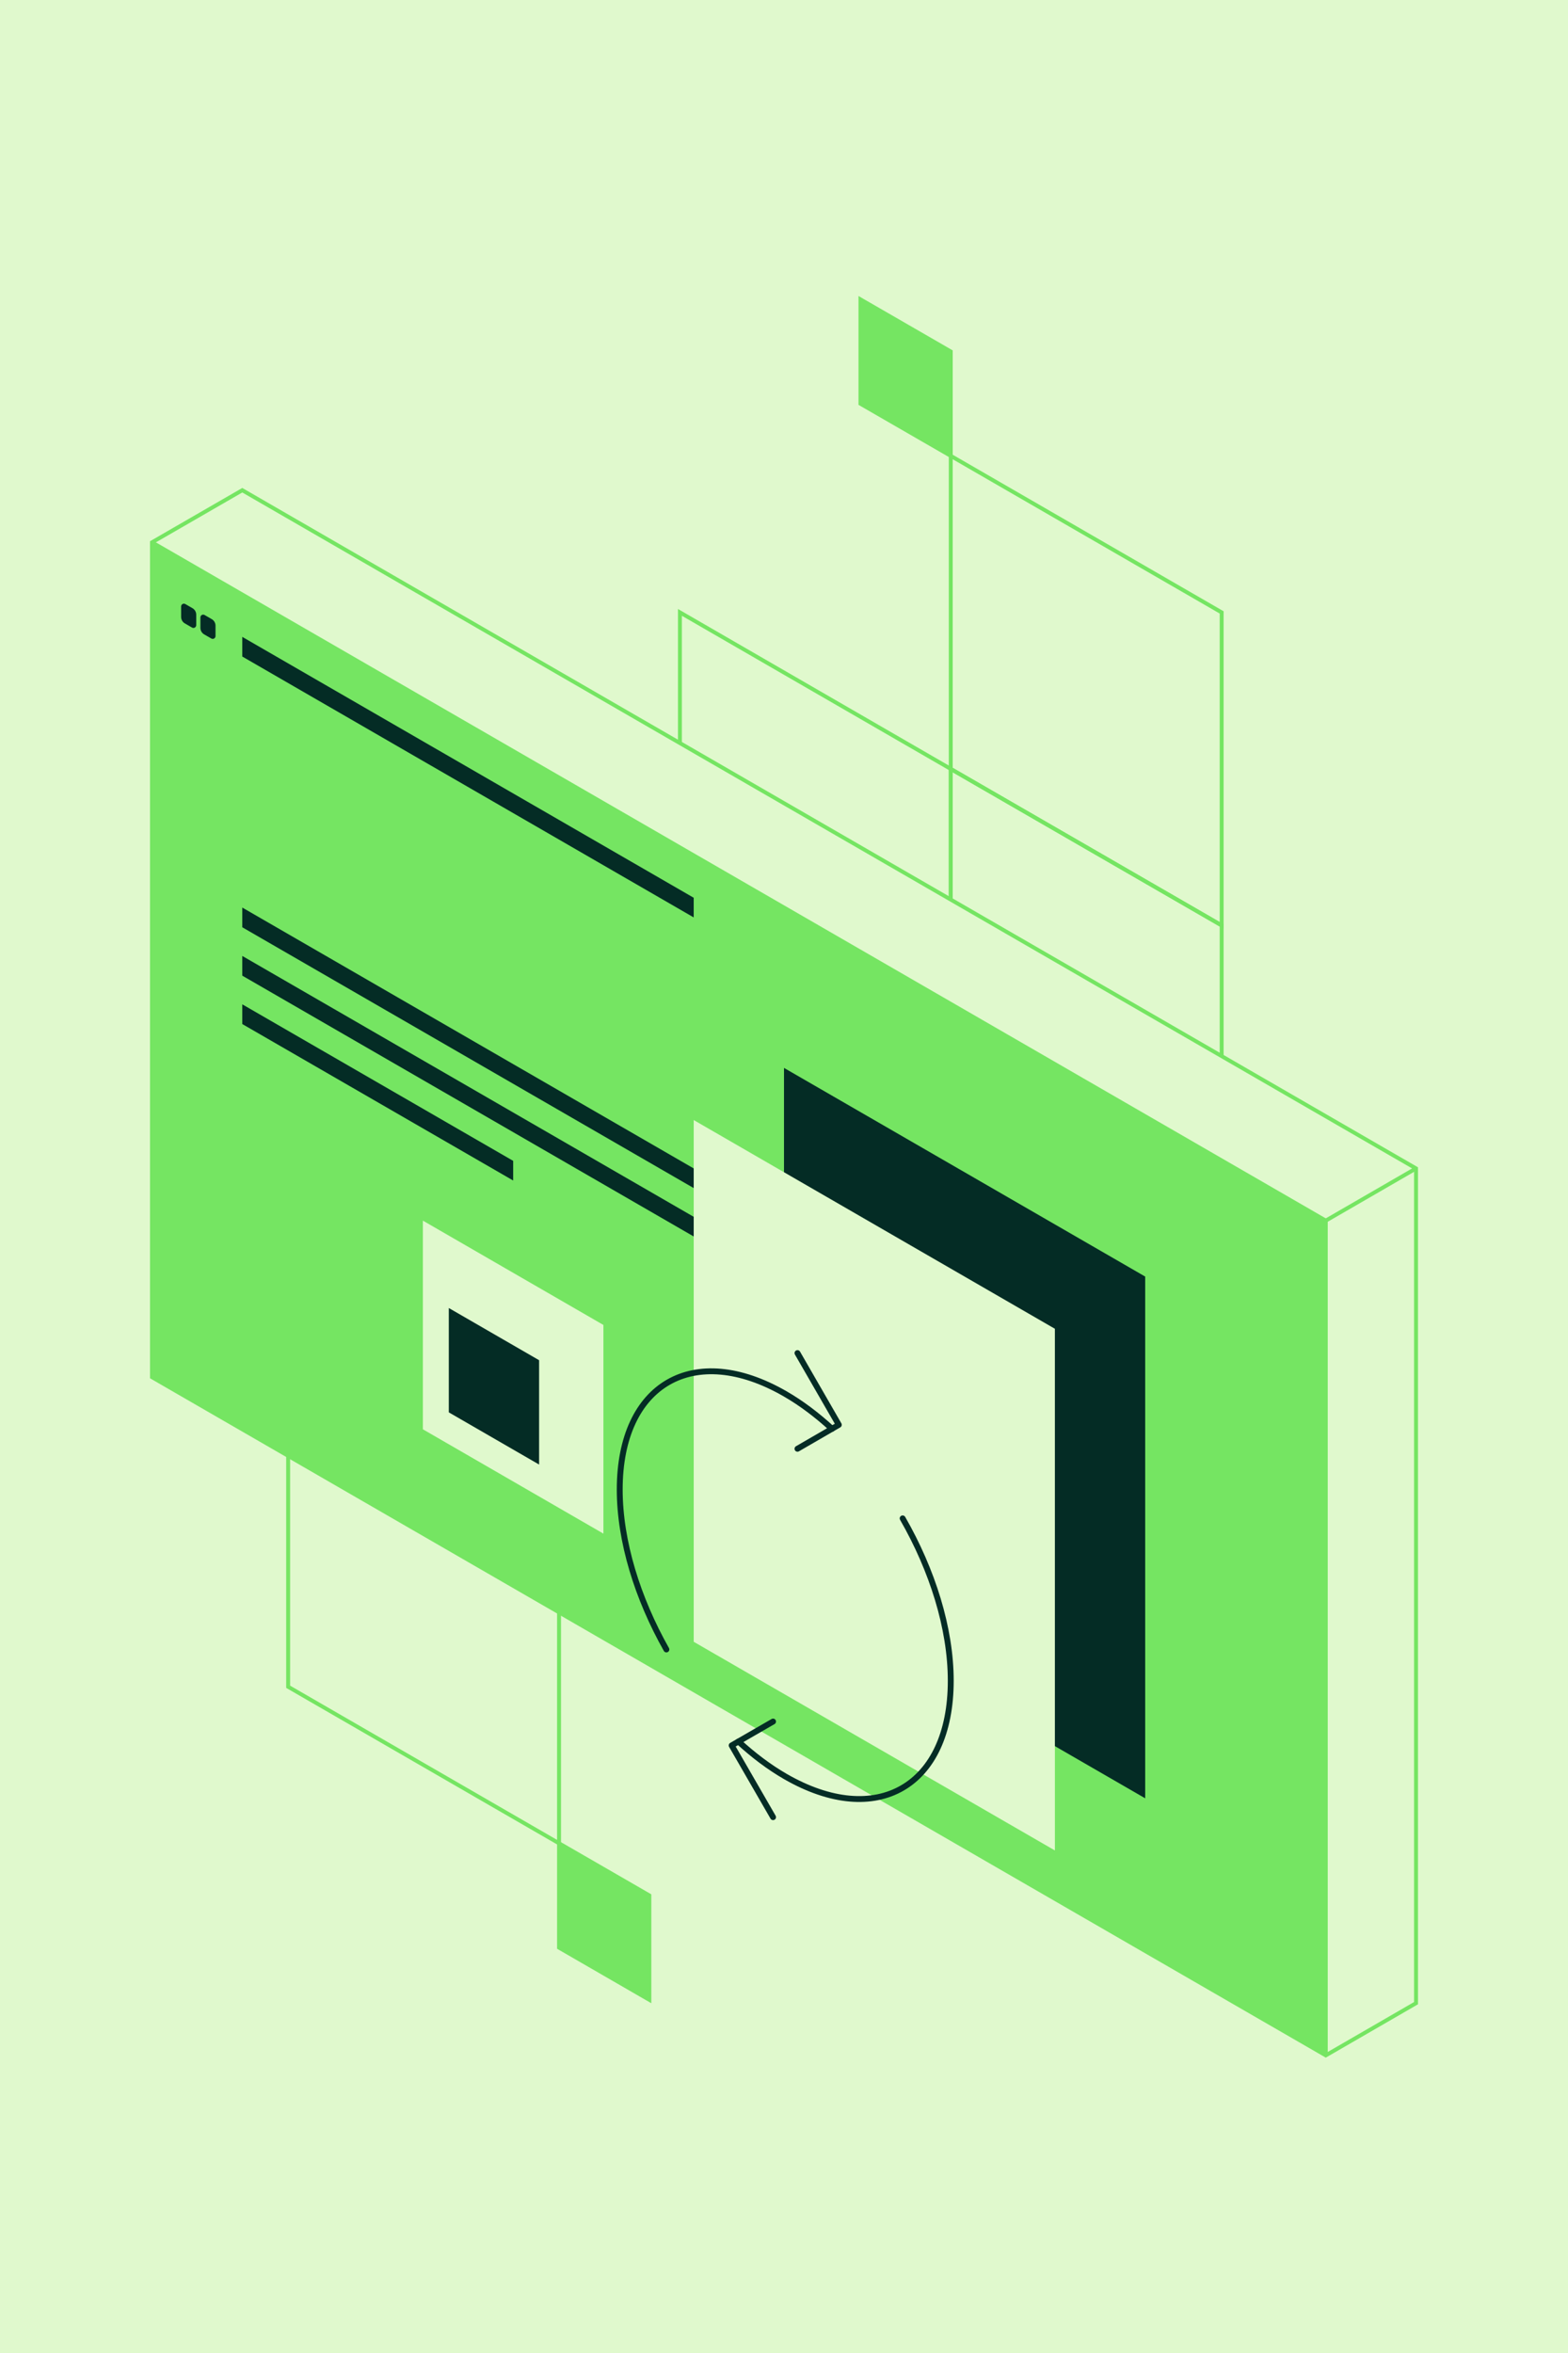 <?xml version="1.0"?>
<svg xmlns="http://www.w3.org/2000/svg" version="1.1" width="200" height="300" viewBox="0 0 200 300"><rect x="0" y="0" width="200" height="300" fill="#808080" stroke="none"/><svg width="340" height="300" viewBox="0 0 680 600" fill="none" x="-70" y="0">
<rect width="680" height="600" fill="#E0F9CD"/>
<g clip-path="url(#clip0_1832_456)">
<path d="M351.702 270.472L328.667 257.177V230.572L351.702 243.867V270.472Z" fill="#75E562" stroke="#75E562" stroke-miterlimit="10"/>
<path d="M305.648 509.946L282.613 496.636V470.031L305.648 483.326V509.946Z" fill="#75E562" stroke="#75E562" stroke-miterlimit="10"/>
<path d="M420.807 470.032L351.703 430.117V350.303L420.807 390.202V470.032Z" stroke="#75E562" stroke-miterlimit="10"/>
<path d="M420.807 390.202L351.703 350.303V270.473L420.807 310.388V390.202Z" stroke="#75E562" stroke-miterlimit="10"/>
<path d="M351.702 430.116L282.613 390.201V310.387L351.702 350.302V430.116Z" stroke="#75E562" stroke-miterlimit="10"/>
<path d="M282.613 470.032L213.508 430.117V350.303L282.613 390.202V470.032Z" stroke="#75E562" stroke-miterlimit="10"/>
<path d="M382.539 116.241L359.504 102.947V76.342L382.539 89.636V116.241Z" fill="#75E562" stroke="#75E562" stroke-miterlimit="10"/>
<path d="M451.644 315.802L382.539 275.887V196.072L451.644 235.972V315.802Z" stroke="#75E562" stroke-miterlimit="10"/>
<path d="M451.644 235.972L382.539 196.072V116.242L451.644 156.157V235.972Z" stroke="#75E562" stroke-miterlimit="10"/>
<path d="M382.539 275.886L313.45 235.971V156.156L382.539 196.071V229.385V275.886Z" stroke="#75E562" stroke-miterlimit="10"/>
<path d="M478.21 524.106L501.229 510.796V297.941L201.806 125.002L178.771 138.297V351.166L478.21 524.106Z" fill="#E0F9CD" stroke="#75E562" stroke-miterlimit="10"/>
<path d="M478.21 524.106L178.771 351.167V138.297L478.21 311.252V524.106Z" fill="#75E562"/>
<path d="M478.21 524.106V311.252L178.771 138.297" stroke="#75E562" stroke-miterlimit="10"/>
<path d="M501.229 297.941L478.209 311.252" stroke="#75E562" stroke-miterlimit="10"/>
<path d="M340 405.333V272.309L432.14 325.518V458.558L340 405.333Z" fill="#042C25"/>
<path d="M316.965 418.643V285.604L409.105 338.829V471.853L316.965 418.643Z" fill="#E0F9CD"/>
<path d="M201.806 167.415L316.965 233.935V228.922L201.806 162.402V167.415Z" fill="#042C25"/>
<path d="M187.174 158.979L188.993 160.028C189.471 160.306 190.057 159.951 190.057 159.411V156.743C190.057 156.049 189.687 155.417 189.086 155.077L187.266 154.028C186.788 153.751 186.203 154.106 186.203 154.645V157.314C186.203 158.008 186.573 158.64 187.174 158.979Z" fill="#042C25"/>
<path d="M192.092 161.77L193.912 162.819C194.39 163.097 194.976 162.742 194.976 162.202V159.534C194.976 158.84 194.606 158.208 194.004 157.868L192.185 156.819C191.707 156.542 191.121 156.897 191.121 157.436V160.105C191.121 160.799 191.491 161.431 192.092 161.77Z" fill="#042C25"/>
<path d="M201.806 236.45L316.965 302.954V297.942L201.806 231.422V236.45Z" fill="#042C25"/>
<path d="M201.806 248.788L316.965 315.292V310.28L201.806 243.76V248.788Z" fill="#042C25"/>
<path d="M201.806 261.126L270.911 301.025V296.013L201.806 256.098V261.126Z" fill="#042C25"/>
<path d="M247.876 311.252V364.462L293.93 391.067V337.857L247.876 311.252Z" fill="#E0F9CD"/>
<path d="M277.525 346.847V373.452L254.49 360.142V333.537L277.525 346.847Z" fill="#042C25"/>
<path d="M343.438 369.427L353.984 363.319L343.438 345.027" stroke="#042C25" stroke-width="1.5" stroke-linecap="round" stroke-linejoin="round"/>
<path d="M337.209 438.984L326.648 445.076L337.209 463.368" stroke="#042C25" stroke-width="1.5" stroke-linecap="round" stroke-linejoin="round"/>
<path d="M370.266 387.178C377.836 400.364 382.539 415.186 382.539 428.589C382.539 455.533 363.636 466.437 340.308 452.973C336.161 450.582 332.167 447.544 328.375 444.074" stroke="#042C25" stroke-width="1.5" stroke-linecap="round" stroke-linejoin="round"/>
<path d="M309.996 420.602C302.641 407.569 298.093 393.01 298.093 379.823C298.093 352.879 316.996 341.975 340.324 355.439C344.471 357.829 348.465 360.868 352.257 364.338" stroke="#042C25" stroke-width="1.5" stroke-linecap="round" stroke-linejoin="round"/>
</g>
<defs>
<clipPath id="clip0_1832_456">
<rect width="324" height="450" fill="white" transform="translate(178 75)"/>
</clipPath>
</defs>
</svg></svg>
